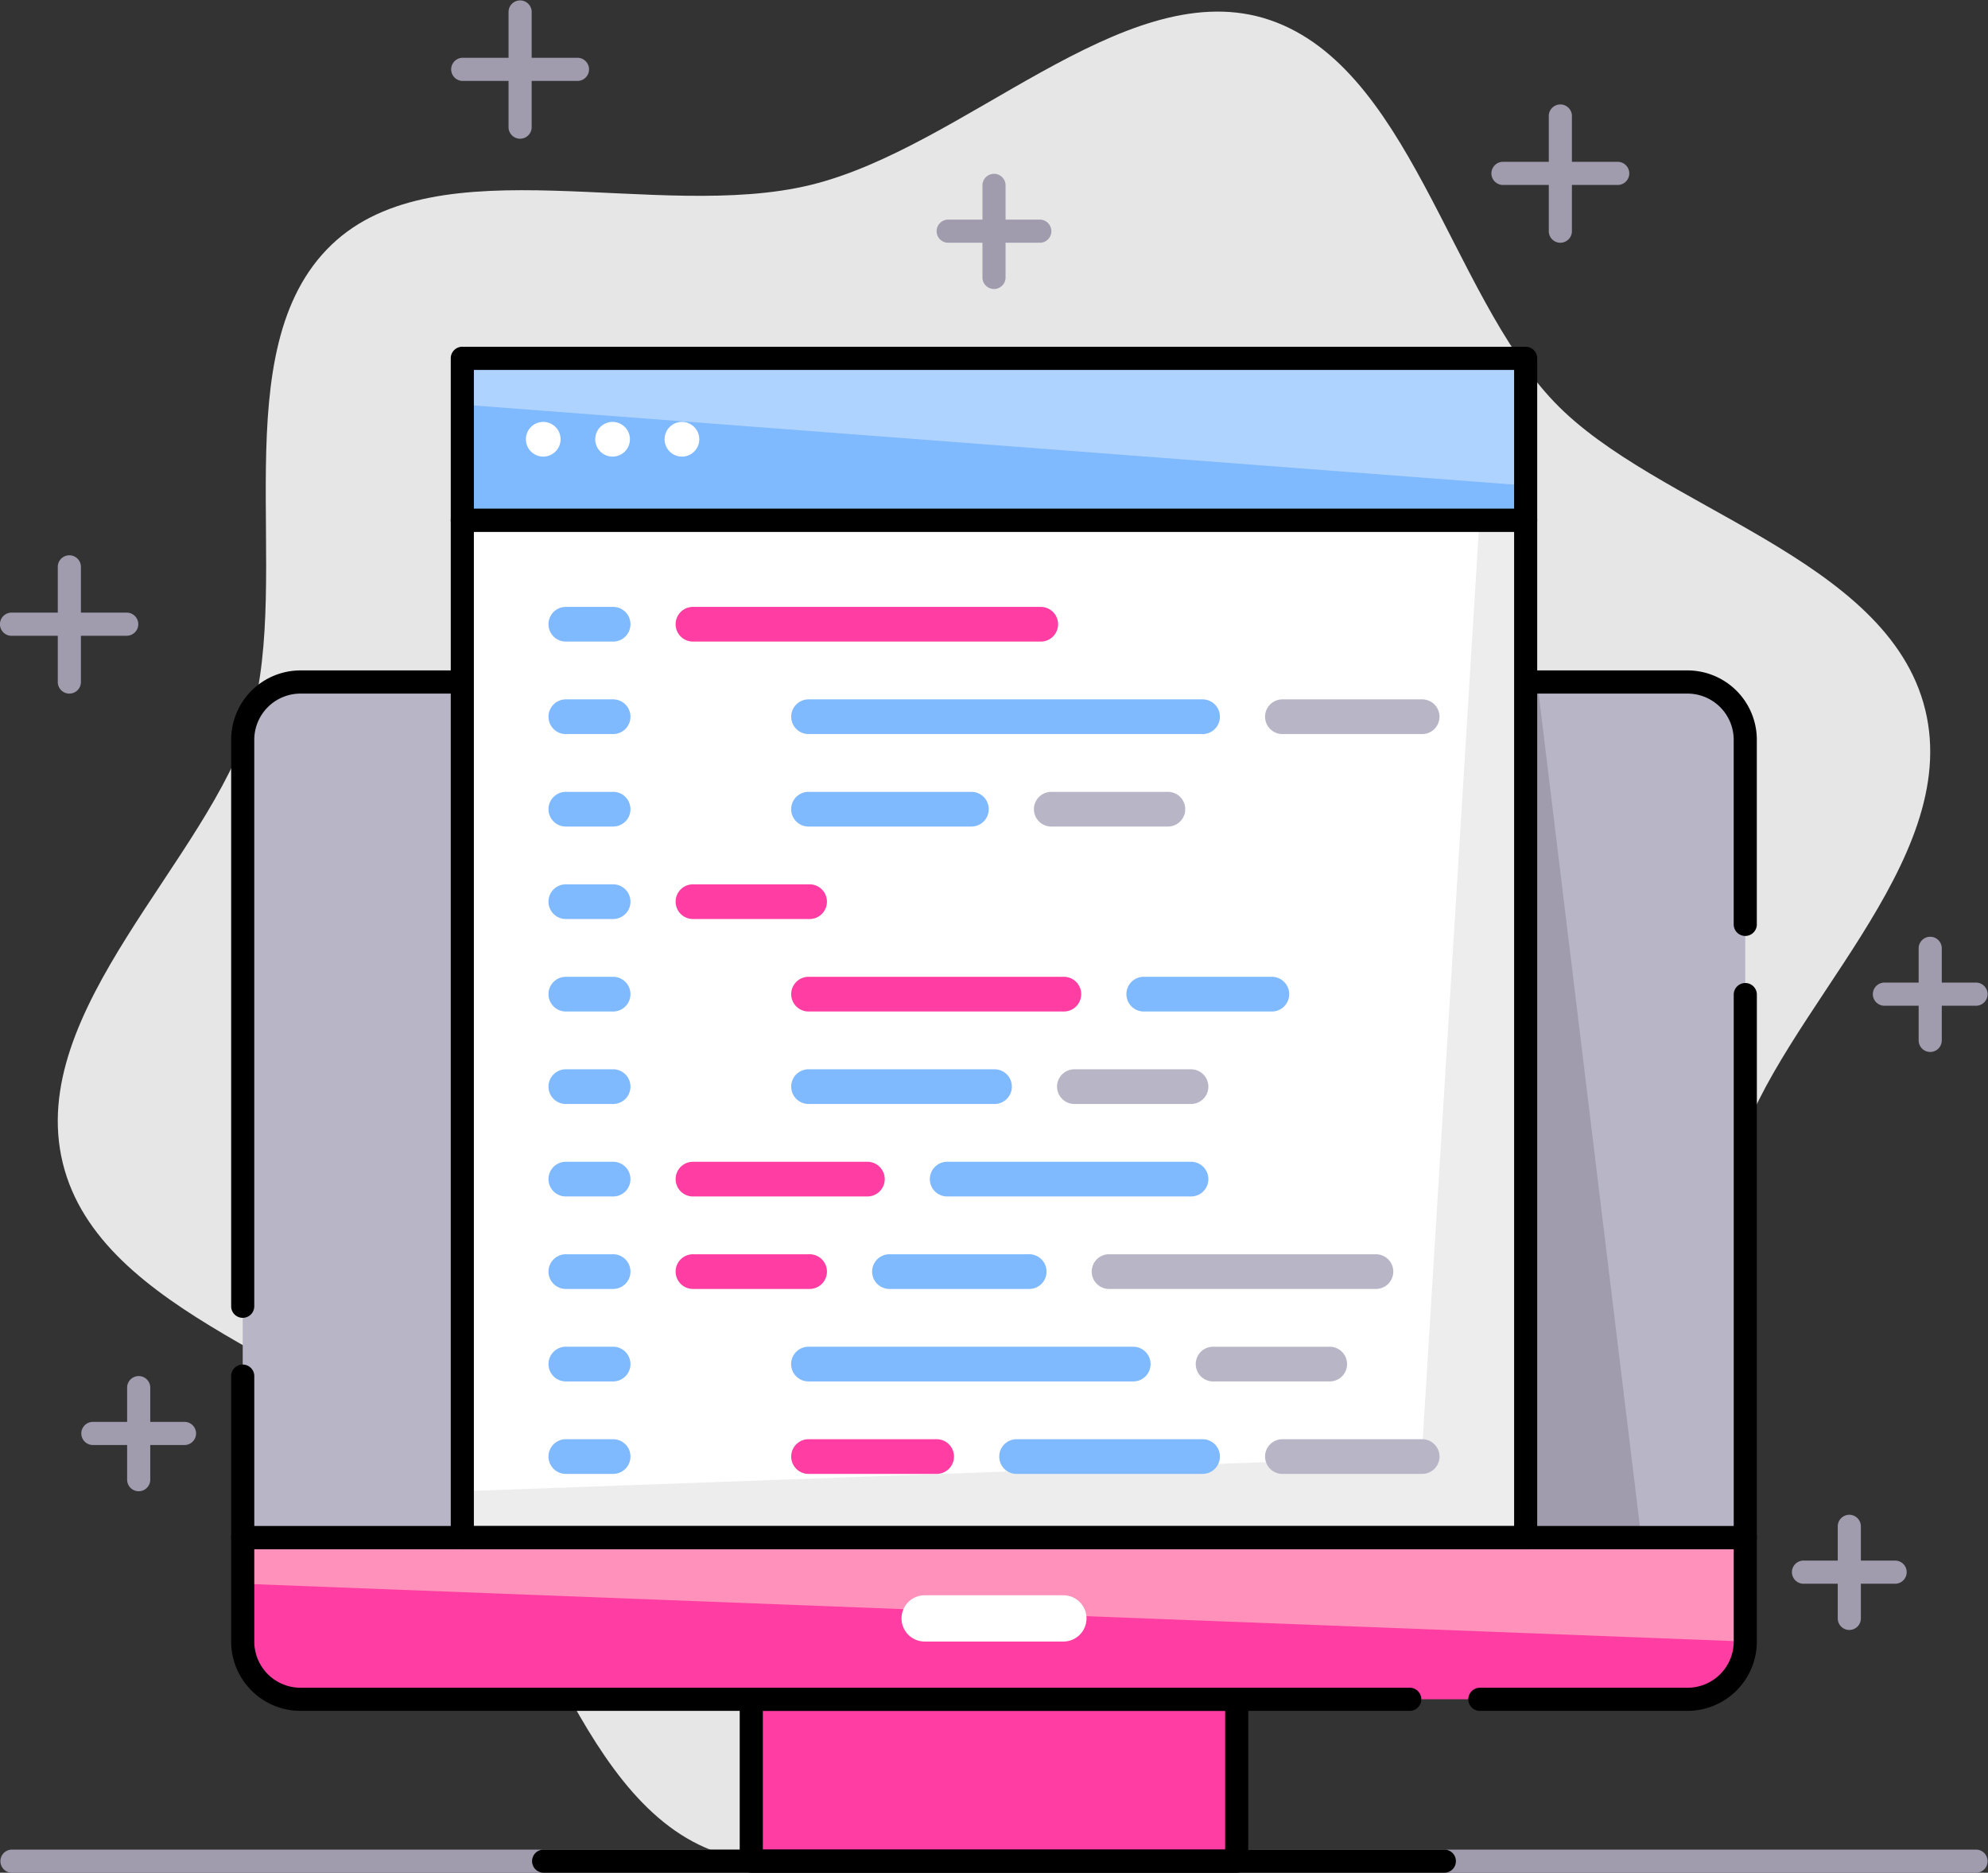 <svg data-name="Layer 2-5" xmlns="http://www.w3.org/2000/svg" width="125.284" height="118"><rect width="100%" height="100%" fill="#333333" stroke="none"/><path data-name="Path 9972" d="M121.329 44.723c-2.36-9.644-16.957-12.674-23.374-19.39-6.622-6.91-9.164-21.51-18.349-24.204-8.908-2.586-18.858 8.172-28.524 10.525S27.606 9.01 20.905 15.412c-6.92 6.607-2.44 20.745-5.1 29.915-2.651 8.886-14.2 18.3-11.851 27.948S20.912 85.95 27.329 92.666c6.621 6.905 9.163 21.51 18.348 24.2 8.908 2.586 18.858-8.173 28.531-10.525s23.469 2.644 30.17-3.759c6.92-6.607 2.44-20.745 5.1-29.915 2.651-8.882 14.203-18.3 11.851-27.944z" fill="#e6e6e6"/><path data-name="Path 9973" d="M124.556 118H.728a.729.729 0 010-1.457h123.828a.729.729 0 010 1.457z" fill="#a09cad"/><path data-name="Path 9974" d="M77.939 107.07H47.346v10.2h30.593z" fill="#ff3da2"/><path data-name="Path 9975" d="M77.938 118H47.345a.729.729 0 01-.728-.728v-10.2a.729.729 0 01.728-.728h30.593a.729.729 0 01.728.728v10.2a.729.729 0 01-.728.728zm-29.864-1.458H77.21v-8.741H48.074z"/><path data-name="Path 9976" d="M15.296 96.873h94.691v6.556a3.641 3.641 0 01-3.642 3.642H18.938a3.641 3.641 0 01-3.642-3.638z" fill="#ff3da2"/><path data-name="Path 9977" d="M109.987 103.433l-94.691-3.642v-2.918h94.691z" fill="#ff91bb"/><path data-name="Path 9978" d="M106.346 107.802H93.235a.729.729 0 010-1.457h13.111a2.913 2.913 0 002.914-2.914v-5.827H16.025v5.827a2.913 2.913 0 002.913 2.913h69.93a.729.729 0 010 1.457h-69.93a4.37 4.37 0 01-4.37-4.37v-6.556a.729.729 0 01.728-.728h94.692a.729.729 0 01.728.728v6.556a4.37 4.37 0 01-4.37 4.37z"/><path data-name="Path 9979" d="M18.938 42.971h87.407a3.641 3.641 0 013.642 3.642v50.259H15.296V46.617a3.642 3.642 0 013.642-3.646z" fill="#b8b5c6"/><path data-name="Path 9980" d="M103.432 96.876H82.309V42.971h14.568z" fill="#a09cad"/><path data-name="Path 9981" d="M15.296 83.037a.729.729 0 01-.728-.728V46.617a4.37 4.37 0 014.37-4.374h87.407a4.37 4.37 0 014.37 4.37v11.659a.729.729 0 01-1.457 0V46.617a2.914 2.914 0 00-2.914-2.914H18.938a2.914 2.914 0 00-2.914 2.914v35.692a.729.729 0 01-.728.728z"/><path data-name="Path 9982" d="M109.988 97.61H15.296a.729.729 0 01-.728-.728v-10.2a.729.729 0 011.457 0v9.469h93.235V62.642a.729.729 0 011.457 0v34.235a.729.729 0 01-.728.728z"/><path data-name="Path 9983" d="M91.049 118H34.234a.729.729 0 010-1.457h56.815a.729.729 0 010 1.457z"/><path data-name="Path 9984" d="M67.015 103.433h-8.743a1.457 1.457 0 010-2.914h8.743a1.457 1.457 0 010 2.914z" fill="#fff"/><path data-name="Path 9985" d="M96.148 32.774H29.136v64.1h67.012z" fill="#ededed"/><path data-name="Path 9986" d="M89.593 91.774l-60.457 2.189V32.774h64.1z" fill="#fff"/><path data-name="Path 9987" d="M96.148 97.605H29.135a.729.729 0 01-.728-.728v-64.1a.728.728 0 01.728-.732h67.012a.729.729 0 01.728.728v64.1a.729.729 0 01-.728.728zm-66.284-1.46H95.42V33.506H29.864z"/><path data-name="Path 9988" d="M96.148 22.576H29.136v10.2h67.012z" fill="#7fb9ff"/><path data-name="Path 9989" d="M96.148 30.592l-67.012-5.098v-2.918h67.012z" fill="#afd3ff"/><path data-name="Path 9990" d="M96.148 33.506H29.135a.728.728 0 01-.728-.728v-10.2a.728.728 0 01.728-.73h67.012a.729.729 0 01.728.728v10.2a.729.729 0 01-.728.728zm-66.284-1.458H95.42v-8.739H29.864z"/><path data-name="Path 9991" d="M34.235 28.771a1.093 1.093 0 10-1.093-1.089 1.093 1.093 0 001.093 1.089z" fill="#fff"/><path data-name="Path 9992" d="M38.605 28.771a1.093 1.093 0 10-1.093-1.089 1.093 1.093 0 001.093 1.089z" fill="#fff"/><path data-name="Path 9993" d="M42.976 28.771a1.093 1.093 0 10-1.093-1.089 1.093 1.093 0 001.093 1.089z" fill="#fff"/><path data-name="Path 9994" d="M36.419 5.099h-7.284a.729.729 0 010-1.457h7.284a.729.729 0 010 1.457z" fill="#a09cad"/><path data-name="Path 9995" d="M32.777 8.741a.728.728 0 01-.728-.729V.728a.729.729 0 011.457 0v7.284a.728.728 0 01-.728.728z" fill="#a09cad"/><path data-name="Path 9996" d="M101.975 11.654h-7.284a.729.729 0 010-1.457h7.284a.729.729 0 010 1.457z" fill="#a09cad"/><path data-name="Path 9997" d="M98.333 15.296a.729.729 0 01-.728-.728V7.283a.729.729 0 011.457 0v7.284a.729.729 0 01-.728.728z" fill="#a09cad"/><path data-name="Path 9998" d="M11.655 91.05H5.827a.729.729 0 010-1.457h5.827a.729.729 0 010 1.457z" fill="#a09cad"/><path data-name="Path 9999" d="M8.74 93.963a.729.729 0 01-.728-.728v-5.827a.729.729 0 011.457 0v5.827a.729.729 0 01-.728.728z" fill="#a09cad"/><path data-name="Path 10000" d="M65.556 15.296h-5.828a.729.729 0 010-1.457h5.827a.729.729 0 010 1.457z" fill="#a09cad"/><path data-name="Path 10001" d="M62.642 18.21a.728.728 0 01-.728-.728v-5.828a.729.729 0 011.457 0v5.828a.728.728 0 01-.728.728z" fill="#a09cad"/><path data-name="Path 10002" d="M8.012 40.062H.728a.73.73 0 010-1.461h7.284a.729.729 0 010 1.457z" fill="#a09cad"/><path data-name="Path 10003" d="M4.37 43.704a.728.728 0 01-.728-.729v-7.284a.729.729 0 011.457 0v7.284a.728.728 0 01-.728.728z" fill="#a09cad"/><path data-name="Path 10004" d="M124.556 63.371h-5.827a.729.729 0 010-1.457h5.827a.729.729 0 010 1.457z" fill="#a09cad"/><path data-name="Path 10005" d="M121.642 66.284a.729.729 0 01-.728-.728v-5.828a.729.729 0 011.457 0v5.828a.729.729 0 01-.728.728z" fill="#a09cad"/><path data-name="Path 10006" d="M119.457 99.79h-5.827a.729.729 0 010-1.457h5.827a.729.729 0 010 1.457z" fill="#a09cad"/><path data-name="Path 10007" d="M116.543 102.704a.729.729 0 01-.728-.728v-5.827a.729.729 0 011.457 0v5.827a.729.729 0 01-.728.728z" fill="#a09cad"/><path data-name="Path 10008" d="M65.555 40.426H43.704a1.093 1.093 0 110-2.185h21.851a1.093 1.093 0 110 2.185z" fill="#ff3da2"/><path data-name="Path 10009" d="M67.012 63.734H50.988a1.093 1.093 0 110-2.185h16.024a1.093 1.093 0 110 2.185z" fill="#ff3da2"/><path data-name="Path 10010" d="M50.988 57.907h-7.284a1.093 1.093 0 110-2.185h7.284a1.093 1.093 0 110 2.185z" fill="#ff3da2"/><path data-name="Path 10011" d="M54.63 75.389H43.704a1.093 1.093 0 110-2.185H54.63a1.093 1.093 0 110 2.185z" fill="#ff3da2"/><path data-name="Path 10012" d="M50.988 81.216h-7.284a1.093 1.093 0 110-2.185h7.284a1.093 1.093 0 110 2.185z" fill="#ff3da2"/><path data-name="Path 10013" d="M75.753 46.253H50.988a1.093 1.093 0 110-2.185h24.765a1.093 1.093 0 110 2.185z" fill="#7fb9ff"/><path data-name="Path 10014" d="M62.642 69.561H50.988a1.093 1.093 0 110-2.185h11.654a1.093 1.093 0 110 2.185z" fill="#7fb9ff"/><path data-name="Path 10015" d="M71.383 87.043h-20.4a1.093 1.093 0 110-2.185h20.4a1.093 1.093 0 110 2.185z" fill="#7fb9ff"/><path data-name="Path 10016" d="M58.995 92.87h-8.007a1.093 1.093 0 110-2.185h8.007a1.093 1.093 0 110 2.185z" fill="#ff3da2"/><path data-name="Path 10017" d="M75.025 75.389h-15.3a1.093 1.093 0 110-2.185h15.3a1.093 1.093 0 110 2.185z" fill="#7fb9ff"/><path data-name="Path 10018" d="M64.827 81.216h-8.74a1.093 1.093 0 110-2.185h8.741a1.093 1.093 0 110 2.185z" fill="#7fb9ff"/><path data-name="Path 10019" d="M75.753 92.87H64.099a1.093 1.093 0 110-2.185h11.654a1.093 1.093 0 110 2.185z" fill="#7fb9ff"/><path data-name="Path 10020" d="M61.185 52.08h-10.2a1.093 1.093 0 110-2.185h10.2a1.093 1.093 0 110 2.185z" fill="#7fb9ff"/><path data-name="Path 10021" d="M80.119 63.734h-8.007a1.093 1.093 0 110-2.185h8.007a1.093 1.093 0 110 2.185z" fill="#7fb9ff"/><path data-name="Path 10022" d="M89.592 46.253h-8.741a1.093 1.093 0 110-2.185h8.741a1.093 1.093 0 110 2.185z" fill="#b8b5c6"/><path data-name="Path 10023" d="M73.568 52.08h-7.284a1.093 1.093 0 110-2.185h7.284a1.093 1.093 0 110 2.185z" fill="#b8b5c6"/><path data-name="Path 10024" d="M75.025 69.561h-7.284a1.093 1.093 0 110-2.185h7.284a1.093 1.093 0 110 2.185z" fill="#b8b5c6"/><path data-name="Path 10025" d="M83.766 87.043h-7.284a1.093 1.093 0 110-2.185h7.284a1.093 1.093 0 110 2.185z" fill="#b8b5c6"/><path data-name="Path 10026" d="M89.592 92.87h-8.741a1.093 1.093 0 110-2.185h8.741a1.093 1.093 0 110 2.185z" fill="#b8b5c6"/><path data-name="Path 10027" d="M86.679 81.216H69.926a1.093 1.093 0 110-2.185h16.753a1.093 1.093 0 110 2.185z" fill="#b8b5c6"/><path data-name="Path 10028" d="M38.605 40.426h-2.913a1.093 1.093 0 110-2.185h2.914a1.093 1.093 0 110 2.185z" fill="#7fb9ff"/><path data-name="Path 10029" d="M38.605 46.253h-2.913a1.093 1.093 0 110-2.185h2.914a1.093 1.093 0 110 2.185z" fill="#7fb9ff"/><path data-name="Path 10030" d="M38.605 52.08h-2.913a1.093 1.093 0 110-2.185h2.914a1.093 1.093 0 110 2.185z" fill="#7fb9ff"/><path data-name="Path 10031" d="M38.605 57.907h-2.913a1.093 1.093 0 110-2.185h2.914a1.093 1.093 0 110 2.185z" fill="#7fb9ff"/><path data-name="Path 10032" d="M38.605 63.734h-2.913a1.093 1.093 0 110-2.185h2.914a1.093 1.093 0 110 2.185z" fill="#7fb9ff"/><path data-name="Path 10033" d="M38.605 69.561h-2.913a1.093 1.093 0 110-2.185h2.914a1.093 1.093 0 110 2.185z" fill="#7fb9ff"/><path data-name="Path 10034" d="M38.605 75.389h-2.913a1.093 1.093 0 110-2.185h2.914a1.093 1.093 0 110 2.185z" fill="#7fb9ff"/><path data-name="Path 10035" d="M38.605 81.216h-2.913a1.093 1.093 0 110-2.185h2.914a1.093 1.093 0 110 2.185z" fill="#7fb9ff"/><path data-name="Path 10036" d="M38.605 87.043h-2.913a1.093 1.093 0 110-2.185h2.914a1.093 1.093 0 110 2.185z" fill="#7fb9ff"/><path data-name="Path 10037" d="M38.605 92.87h-2.913a1.093 1.093 0 110-2.185h2.914a1.093 1.093 0 110 2.185z" fill="#7fb9ff"/></svg>